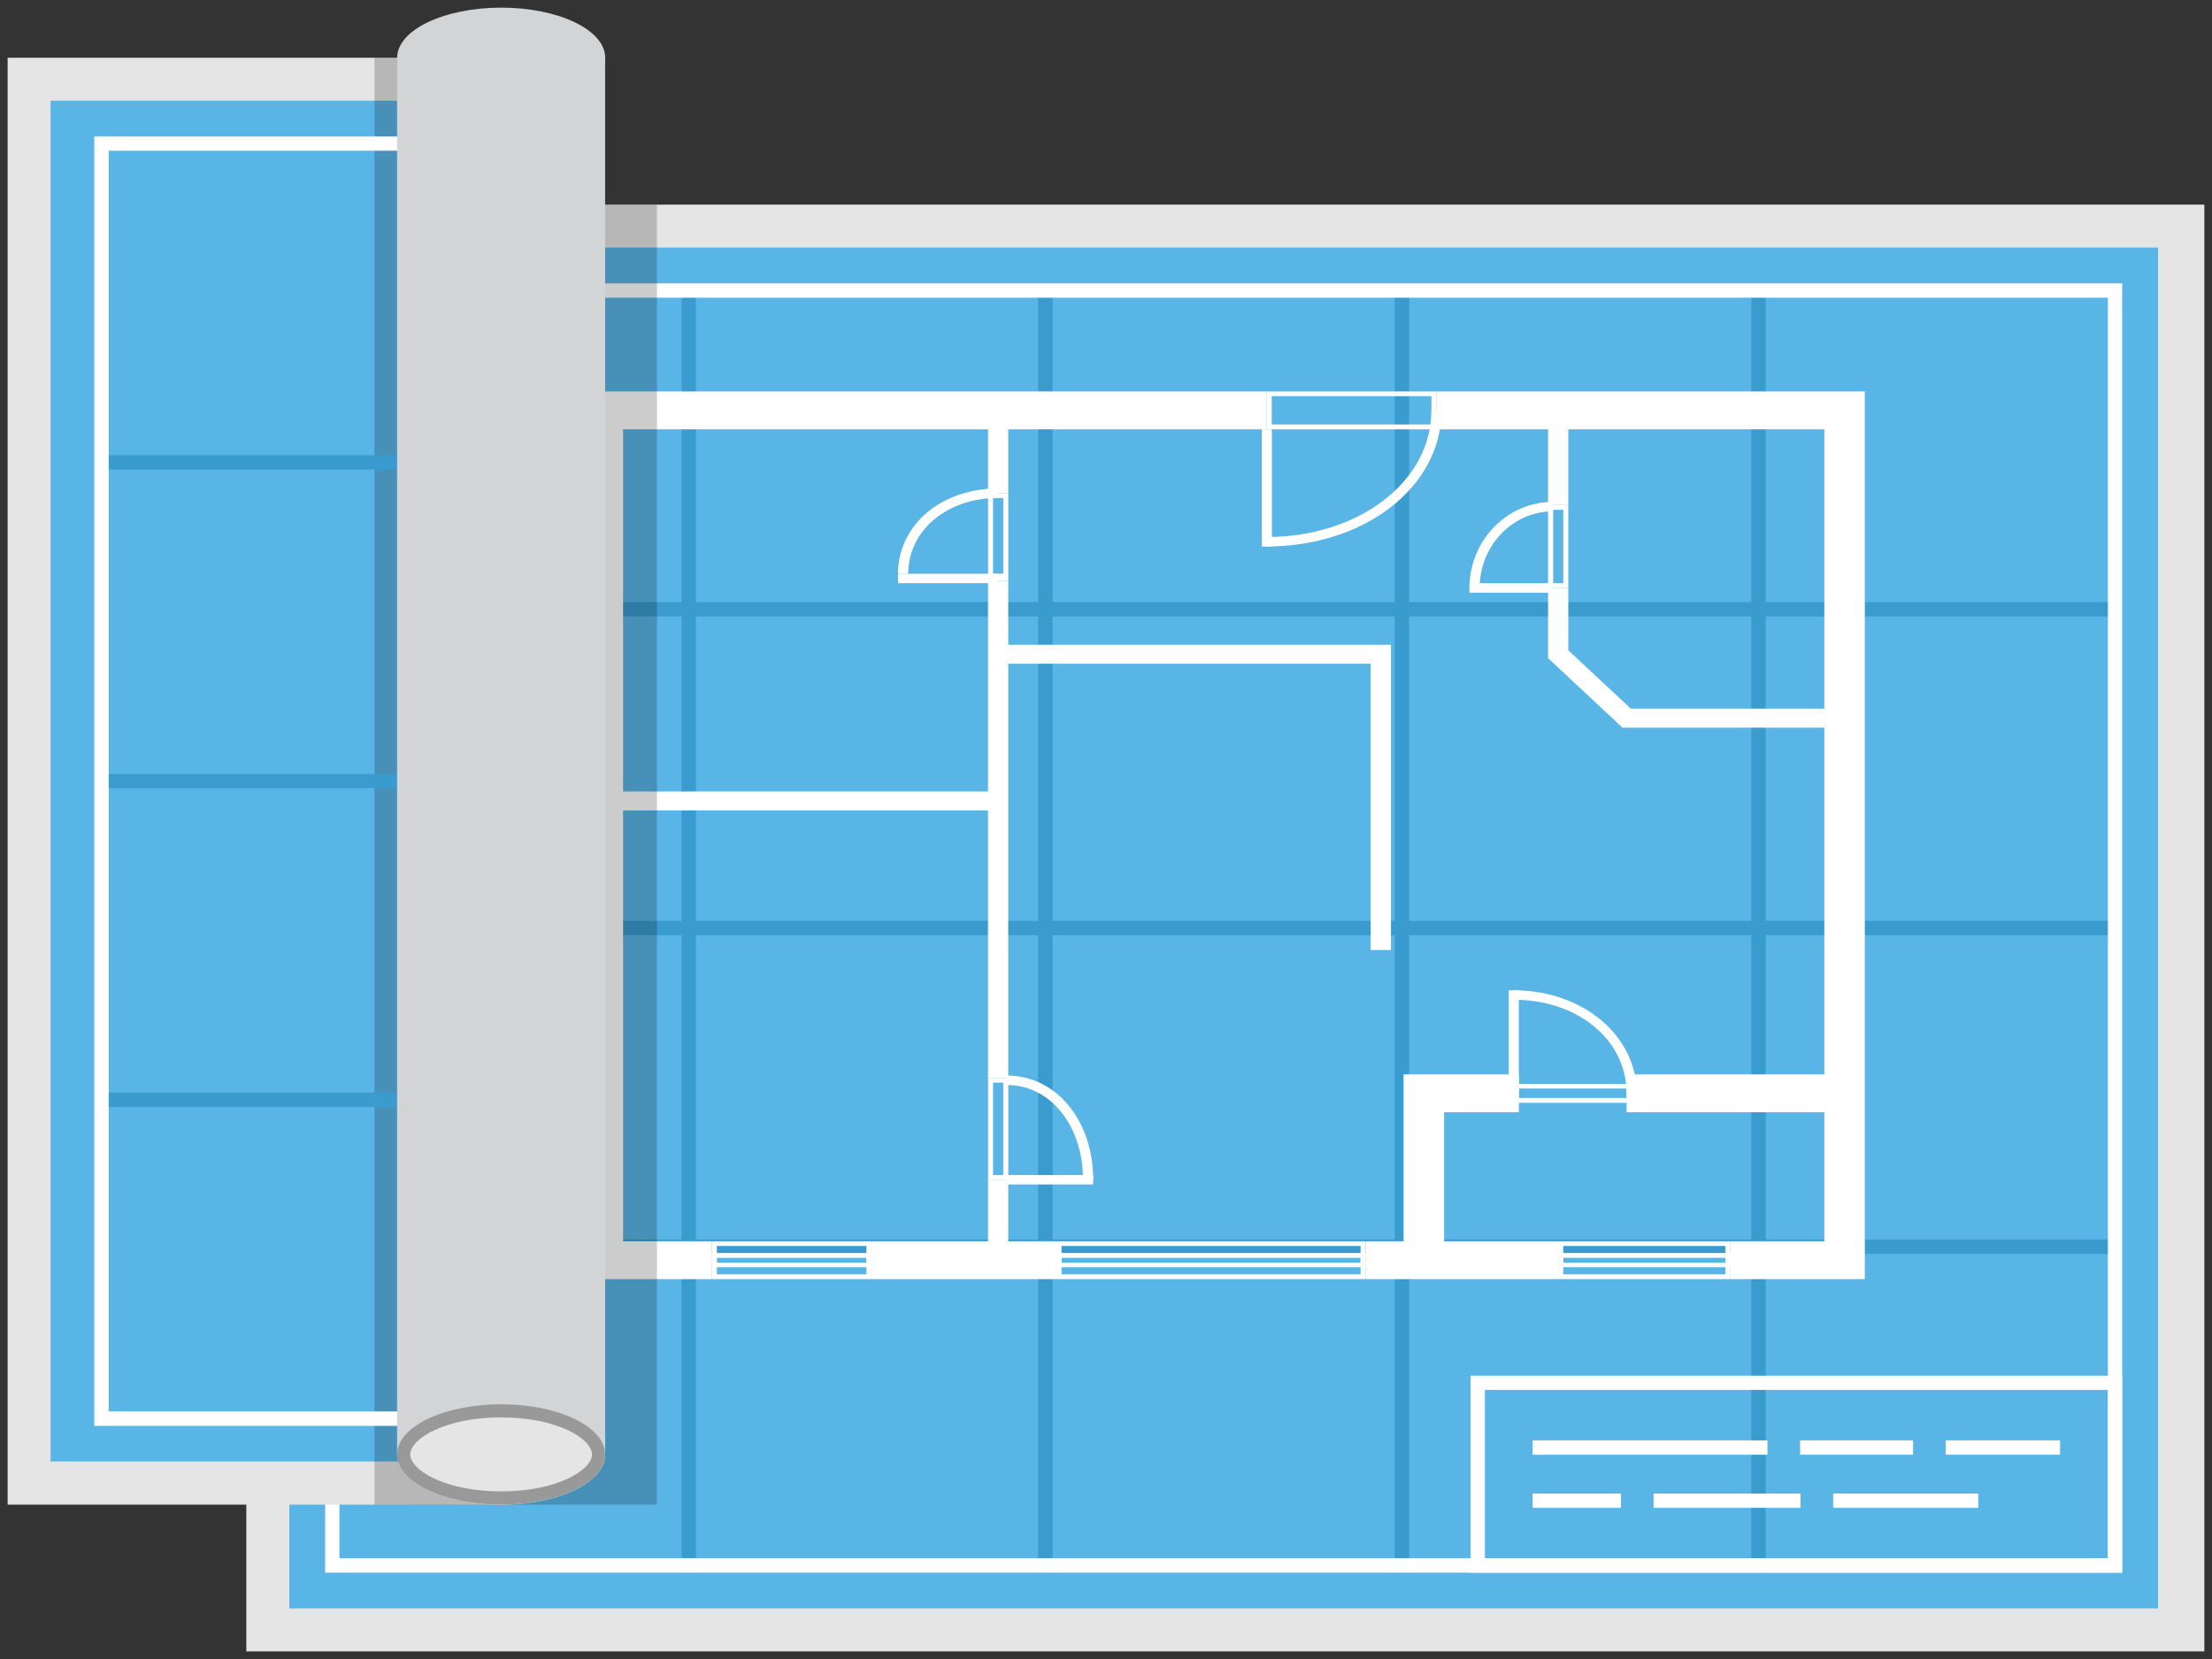<?xml version="1.0" encoding="UTF-8"?> <svg xmlns="http://www.w3.org/2000/svg" viewBox="5996.59 4472.78 289.62 217.22"><rect x="5996.59" y="4472.78" width="289.62" height="217.22" fill="#333333" stroke="none"/> <path fill="rgb(229, 229, 229)" fill-opacity="1" stroke="none" stroke-opacity="1" stroke-width="1" fill-rule="evenodd" id="tSvg318f78066f" d="M 6028.84 4499.57 C 6285.21 4499.57 6285.21 4499.57 6285.21 4499.57 C 6285.21 4499.57 6285.21 4689 6285.21 4689 C 6285.21 4689 6028.84 4689 6028.84 4689C 6028.84 4689 6028.84 4499.57 6028.84 4499.57 Z" class="st0"></path> <path fill="rgb(89, 181, 230)" fill-opacity="1" stroke="none" stroke-opacity="1" stroke-width="1" fill-rule="evenodd" id="tSvgfe7ebf7a6b" d="M 6034.47 4505.19 C 6279.15 4505.19 6279.15 4505.19 6279.15 4505.19 C 6279.15 4505.19 6279.15 4683.37 6279.15 4683.37 C 6279.15 4683.37 6034.47 4683.37 6034.47 4683.37C 6034.47 4683.37 6034.47 4505.19 6034.47 4505.19 Z" class="st1"></path> <path fill="rgb(58, 155, 207)" fill-opacity="1" stroke="none" stroke-opacity="1" stroke-width="1" fill-rule="evenodd" id="tSvg124a22d8857" d="M 6040.09 4635.07 C 6273.51 4635.07 6273.51 4635.07 6273.51 4635.07 C 6273.51 4635.07 6273.51 4636.95 6273.51 4636.95 C 6273.51 4636.95 6040.09 4636.95 6040.09 4636.95C 6040.09 4636.95 6040.09 4635.07 6040.09 4635.07 Z" class="st2"></path> <path fill="rgb(58, 155, 207)" fill-opacity="1" stroke="none" stroke-opacity="1" stroke-width="1" fill-rule="evenodd" id="tSvg118797c46f8" d="M 6040.09 4593.35 C 6273.51 4593.35 6273.51 4593.35 6273.51 4593.35 C 6273.51 4593.35 6273.51 4595.22 6273.51 4595.22 C 6273.51 4595.22 6040.09 4595.22 6040.09 4595.22C 6040.09 4595.22 6040.09 4593.35 6040.09 4593.35 Z" class="st2"></path> <path fill="rgb(58, 155, 207)" fill-opacity="1" stroke="none" stroke-opacity="1" stroke-width="1" fill-rule="evenodd" id="tSvgab8f0ea41b" d="M 6040.09 4551.61 C 6273.51 4551.61 6273.51 4551.61 6273.51 4551.61 C 6273.51 4551.61 6273.51 4553.49 6273.51 4553.49 C 6273.51 4553.49 6040.09 4553.49 6040.09 4553.49C 6040.09 4553.49 6040.09 4551.61 6040.09 4551.61 Z" class="st2"></path> <path fill="rgb(58, 155, 207)" fill-opacity="1" stroke="none" stroke-opacity="1" stroke-width="1" fill-rule="evenodd" id="tSvgb1bd8ea141" d="M 6225.89 4510.82 C 6227.77 4510.82 6227.77 4510.82 6227.77 4510.82 C 6227.77 4510.82 6227.77 4677.74 6227.77 4677.74 C 6227.77 4677.74 6225.89 4677.74 6225.89 4677.74C 6225.89 4677.74 6225.89 4510.82 6225.89 4510.82 Z" class="st2"></path> <path fill="rgb(58, 155, 207)" fill-opacity="1" stroke="none" stroke-opacity="1" stroke-width="1" fill-rule="evenodd" id="tSvg1d34285f05" d="M 6179.21 4510.82 C 6181.09 4510.82 6181.09 4510.82 6181.09 4510.82 C 6181.09 4510.82 6181.09 4677.74 6181.09 4677.74 C 6181.09 4677.74 6179.21 4677.74 6179.21 4677.74C 6179.21 4677.74 6179.21 4510.82 6179.21 4510.82 Z" class="st2"></path> <path fill="rgb(58, 155, 207)" fill-opacity="1" stroke="none" stroke-opacity="1" stroke-width="1" fill-rule="evenodd" id="tSvga0f1c8b53a" d="M 6132.52 4510.82 C 6134.4 4510.82 6134.4 4510.82 6134.4 4510.82 C 6134.4 4510.82 6134.4 4677.74 6134.4 4677.74 C 6134.4 4677.74 6132.52 4677.74 6132.52 4677.74C 6132.52 4677.74 6132.52 4510.82 6132.52 4510.82 Z" class="st2"></path> <path fill="rgb(58, 155, 207)" fill-opacity="1" stroke="none" stroke-opacity="1" stroke-width="1" fill-rule="evenodd" id="tSvg10c6b6bc047" d="M 6085.84 4510.82 C 6087.71 4510.82 6087.71 4510.82 6087.71 4510.82 C 6087.71 4510.82 6087.71 4677.74 6087.71 4677.74 C 6087.71 4677.74 6085.84 4677.74 6085.84 4677.74C 6085.84 4677.74 6085.84 4510.82 6085.84 4510.82 Z" class="st2"></path> <path fill="rgb(255, 255, 255)" fill-opacity="1" stroke="none" stroke-opacity="1" stroke-width="1" fill-rule="evenodd" id="tSvg55a3713820" d="M 6274.45 4678.69 C 6039.16 4678.69 6039.16 4678.69 6039.16 4678.69 C 6039.16 4678.69 6039.16 4509.88 6039.16 4509.88 C 6039.16 4509.88 6274.45 4509.88 6274.45 4509.88 C 6274.45 4509.88 6274.45 4678.69 6274.45 4678.69 M 6041.03 4676.8 C 6272.58 4676.8 6272.58 4676.8 6272.58 4676.8 C 6272.58 4676.8 6272.58 4511.76 6272.58 4511.76 C 6272.58 4511.76 6041.03 4511.76 6041.03 4511.76 C 6041.03 4511.76 6041.03 4676.8 6041.03 4676.8" class="st3"></path> <path fill="rgb(255, 255, 255)" fill-opacity="1" stroke="none" stroke-opacity="1" stroke-width="1" fill-rule="evenodd" id="tSvga9b0329317" d="M 6274.45 4678.69 C 6189.14 4678.69 6189.14 4678.69 6189.14 4678.69 C 6189.14 4678.69 6189.14 4652.9 6189.14 4652.9 C 6189.14 4652.9 6274.45 4652.9 6274.45 4652.9 C 6274.45 4652.9 6274.45 4678.69 6274.45 4678.69 M 6191.01 4676.8 C 6272.58 4676.8 6272.58 4676.8 6272.58 4676.8 C 6272.58 4676.8 6272.58 4654.76 6272.58 4654.76 C 6272.58 4654.76 6191.01 4654.76 6191.01 4654.76 C 6191.01 4654.76 6191.01 4676.8 6191.01 4676.8" class="st3"></path> <path fill="rgb(255, 255, 255)" fill-opacity="1" stroke="none" stroke-opacity="1" stroke-width="1" fill-rule="evenodd" id="tSvgd1c4ab23e9" d="M 6197.26 4661.37 C 6228.01 4661.37 6228.01 4661.37 6228.01 4661.37 C 6228.01 4661.37 6228.01 4663.25 6228.01 4663.25 C 6228.01 4663.25 6197.26 4663.25 6197.26 4663.25C 6197.26 4663.25 6197.26 4661.37 6197.26 4661.37 Z" class="st3"></path> <path fill="rgb(255, 255, 255)" fill-opacity="1" stroke="none" stroke-opacity="1" stroke-width="1" fill-rule="evenodd" id="tSvg113f552bffe" d="M 6232.28 4661.37 C 6247.07 4661.37 6247.07 4661.37 6247.07 4661.37 C 6247.07 4661.37 6247.07 4663.25 6247.07 4663.25 C 6247.07 4663.25 6232.28 4663.25 6232.28 4663.25C 6232.28 4663.25 6232.28 4661.37 6232.28 4661.37 Z" class="st3"></path> <path fill="rgb(255, 255, 255)" fill-opacity="1" stroke="none" stroke-opacity="1" stroke-width="1" fill-rule="evenodd" id="tSvgdc67fd6e37" d="M 6251.34 4661.37 C 6266.32 4661.37 6266.32 4661.37 6266.32 4661.37 C 6266.32 4661.37 6266.32 4663.25 6266.32 4663.25 C 6266.32 4663.25 6251.34 4663.25 6251.34 4663.25C 6251.34 4663.25 6251.34 4661.37 6251.34 4661.37 Z" class="st3"></path> <path fill="rgb(255, 255, 255)" fill-opacity="1" stroke="none" stroke-opacity="1" stroke-width="1" fill-rule="evenodd" id="tSvg589f6ff2ab" d="M 6197.26 4668.33 C 6208.82 4668.33 6208.82 4668.33 6208.82 4668.33 C 6208.82 4668.33 6208.82 4670.2 6208.82 4670.2 C 6208.82 4670.2 6197.26 4670.2 6197.26 4670.2C 6197.26 4670.2 6197.26 4668.33 6197.26 4668.33 Z" class="st3"></path> <path fill="rgb(255, 255, 255)" fill-opacity="1" stroke="none" stroke-opacity="1" stroke-width="1" fill-rule="evenodd" id="tSvg7298cf7e58" d="M 6213.09 4668.33 C 6232.34 4668.33 6232.34 4668.33 6232.34 4668.33 C 6232.34 4668.33 6232.34 4670.2 6232.34 4670.2 C 6232.34 4670.2 6213.09 4670.2 6213.09 4670.2C 6213.09 4670.2 6213.09 4668.33 6213.09 4668.33 Z" class="st3"></path> <path fill="rgb(255, 255, 255)" fill-opacity="1" stroke="none" stroke-opacity="1" stroke-width="1" fill-rule="evenodd" id="tSvg1548003b9cc" d="M 6236.61 4668.33 C 6255.6 4668.33 6255.6 4668.33 6255.6 4668.33 C 6255.6 4668.33 6255.6 4670.2 6255.6 4670.2 C 6255.6 4670.2 6236.61 4670.2 6236.61 4670.2C 6236.61 4670.2 6236.61 4668.33 6236.61 4668.33 Z" class="st3"></path> <path fill="rgb(255, 255, 255)" fill-opacity="1" stroke="none" stroke-opacity="1" stroke-width="1" fill-rule="evenodd" id="tSvgb6524fa8b8" d="M 6184.01 4524.65 C 6184.01 4528.36 6184.01 4528.36 6184.01 4528.36 C 6184.01 4528.36 6163.11 4528.36 6163.11 4528.36 C 6163.11 4528.36 6163.11 4524.65 6163.11 4524.65 C 6163.11 4524.65 6184.01 4524.65 6184.01 4524.65 C 6184.01 4524.65 6184.01 4524.65 6184.01 4524.65 M 6184.68 4524.03 C 6162.46 4524.03 6162.46 4524.03 6162.46 4524.03 C 6162.46 4524.03 6162.46 4528.99 6162.46 4528.99 C 6162.46 4528.99 6184.68 4528.99 6184.68 4528.99 C 6184.68 4528.99 6184.68 4524.03 6184.68 4524.03 C 6184.68 4524.03 6184.68 4524.03 6184.68 4524.03" class="st3"></path> <path fill="rgb(255, 255, 255)" fill-opacity="1" stroke="none" stroke-opacity="1" stroke-width="1" fill-rule="evenodd" id="tSvg16d82338ca0" d="M 6240.75 4640.26 C 6223.16 4640.26 6223.16 4640.26 6223.16 4640.26 C 6223.16 4640.26 6223.16 4635.3 6223.16 4635.3 C 6223.16 4635.3 6235.45 4635.3 6235.45 4635.3 C 6235.45 4635.3 6235.45 4528.99 6235.45 4528.99 C 6235.45 4528.99 6184.68 4528.99 6184.68 4528.99 C 6184.68 4528.99 6184.68 4524.03 6184.68 4524.03 C 6184.68 4524.03 6240.75 4524.03 6240.75 4524.03C 6240.75 4524.03 6240.75 4640.26 6240.75 4640.26 Z" class="st3"></path> <path fill="rgb(255, 255, 255)" fill-opacity="1" stroke="none" stroke-opacity="1" stroke-width="1" fill-rule="evenodd" id="tSvg430b3b41e2" d="M 6222.5 4635.92 C 6222.5 4639.63 6222.5 4639.63 6222.5 4639.63 C 6222.5 4639.63 6201.27 4639.63 6201.27 4639.63 C 6201.27 4639.63 6201.27 4635.92 6201.27 4635.92 C 6201.27 4635.92 6222.5 4635.92 6222.5 4635.92 C 6222.5 4635.92 6222.5 4635.92 6222.5 4635.92 M 6223.16 4635.3 C 6200.6 4635.3 6200.6 4635.3 6200.6 4635.3 C 6200.6 4635.3 6200.6 4640.26 6200.6 4640.26 C 6200.6 4640.26 6223.16 4640.26 6223.16 4640.26 C 6223.16 4640.26 6223.16 4635.3 6223.16 4635.3 C 6223.16 4635.3 6223.16 4635.3 6223.16 4635.3" class="st3"></path> <path fill="rgb(255, 255, 255)" fill-opacity="1" stroke="none" stroke-opacity="1" stroke-width="1" fill-rule="evenodd" id="tSvg1787a150a6f" d="M 6175.39 4635.3 C 6200.61 4635.3 6200.61 4635.3 6200.61 4635.3 C 6200.61 4635.3 6200.61 4640.26 6200.61 4640.26 C 6200.61 4640.26 6175.39 4640.26 6175.39 4640.26C 6175.39 4640.26 6175.39 4635.3 6175.39 4635.3 Z" class="st3"></path> <path fill="rgb(255, 255, 255)" fill-opacity="1" stroke="none" stroke-opacity="1" stroke-width="1" fill-rule="evenodd" id="tSvgffd43ab531" d="M 6174.73 4635.92 C 6174.73 4639.63 6174.73 4639.63 6174.73 4639.63 C 6174.73 4639.63 6135.58 4639.63 6135.58 4639.63 C 6135.58 4639.63 6135.58 4635.92 6135.58 4635.92 C 6135.58 4635.92 6174.73 4635.92 6174.73 4635.92 C 6174.73 4635.92 6174.73 4635.92 6174.73 4635.92 M 6175.39 4635.3 C 6134.91 4635.3 6134.91 4635.3 6134.91 4635.3 C 6134.91 4635.3 6134.91 4640.26 6134.91 4640.26 C 6134.91 4640.26 6175.39 4640.26 6175.39 4640.26 C 6175.39 4640.26 6175.39 4635.3 6175.39 4635.3 C 6175.39 4635.3 6175.39 4635.3 6175.39 4635.3" class="st3"></path> <path fill="rgb(255, 255, 255)" fill-opacity="1" stroke="none" stroke-opacity="1" stroke-width="1" fill-rule="evenodd" id="tSvg18e1fae7b17" d="M 6110.69 4635.3 C 6134.91 4635.3 6134.91 4635.3 6134.91 4635.3 C 6134.91 4635.3 6134.91 4640.26 6134.91 4640.26 C 6134.91 4640.26 6110.69 4640.26 6110.69 4640.26C 6110.69 4640.26 6110.69 4635.3 6110.69 4635.3 Z" class="st3"></path> <path fill="rgb(255, 255, 255)" fill-opacity="1" stroke="none" stroke-opacity="1" stroke-width="1" fill-rule="evenodd" id="tSvg2efc3d77f1" d="M 6110.03 4635.92 C 6110.03 4639.63 6110.03 4639.63 6110.03 4639.63 C 6110.03 4639.63 6090.45 4639.63 6090.45 4639.63 C 6090.45 4639.63 6090.45 4635.92 6090.45 4635.92 C 6090.45 4635.92 6110.03 4635.92 6110.03 4635.92 C 6110.03 4635.92 6110.03 4635.92 6110.03 4635.92 M 6110.69 4635.3 C 6089.79 4635.3 6089.79 4635.3 6089.79 4635.3 C 6089.79 4635.3 6089.79 4640.26 6089.79 4640.26 C 6089.79 4640.26 6110.69 4640.26 6110.69 4640.26 C 6110.69 4640.26 6110.69 4635.3 6110.69 4635.3 C 6110.69 4635.3 6110.69 4635.3 6110.69 4635.3" class="st3"></path> <path fill="rgb(255, 255, 255)" fill-opacity="1" stroke="none" stroke-opacity="1" stroke-width="1" fill-rule="evenodd" id="tSvga7b7f15a2" d="M 6222.5 4637.47 C 6222.5 4638.1 6222.5 4638.1 6222.5 4638.1 C 6222.5 4638.1 6201.27 4638.1 6201.27 4638.1 C 6201.27 4638.1 6201.27 4637.47 6201.27 4637.47 C 6201.27 4637.47 6222.5 4637.47 6222.5 4637.47 C 6222.5 4637.47 6222.5 4637.47 6222.5 4637.47 M 6223.16 4636.84 C 6200.6 4636.84 6200.6 4636.84 6200.6 4636.84 C 6200.6 4636.84 6200.6 4638.7 6200.6 4638.7 C 6200.6 4638.7 6223.16 4638.7 6223.16 4638.7 C 6223.16 4638.7 6223.16 4636.84 6223.16 4636.84 C 6223.16 4636.84 6223.16 4636.84 6223.16 4636.84" class="st3"></path> <path fill="rgb(255, 255, 255)" fill-opacity="1" stroke="none" stroke-opacity="1" stroke-width="1" fill-rule="evenodd" id="tSvgd16bf7e50a" d="M 6174.73 4637.47 C 6174.73 4638.1 6174.73 4638.1 6174.73 4638.1 C 6174.73 4638.1 6135.58 4638.1 6135.58 4638.1 C 6135.58 4638.1 6135.58 4637.47 6135.58 4637.47 C 6135.58 4637.47 6174.73 4637.47 6174.73 4637.47 C 6174.73 4637.47 6174.73 4637.47 6174.73 4637.47 M 6175.39 4636.84 C 6134.91 4636.84 6134.91 4636.84 6134.91 4636.84 C 6134.91 4636.84 6134.91 4638.7 6134.91 4638.7 C 6134.91 4638.7 6175.39 4638.7 6175.39 4638.7 C 6175.39 4638.7 6175.39 4636.84 6175.39 4636.84 C 6175.39 4636.84 6175.39 4636.84 6175.39 4636.84" class="st3"></path> <path fill="rgb(255, 255, 255)" fill-opacity="1" stroke="none" stroke-opacity="1" stroke-width="1" fill-rule="evenodd" id="tSvga08fd164d9" d="M 6110.03 4637.47 C 6110.03 4638.1 6110.03 4638.1 6110.03 4638.1 C 6110.03 4638.1 6090.45 4638.1 6090.45 4638.1 C 6090.45 4638.1 6090.45 4637.47 6090.45 4637.47 C 6090.45 4637.47 6110.03 4637.47 6110.03 4637.47 C 6110.03 4637.47 6110.03 4637.47 6110.03 4637.47 M 6110.69 4636.84 C 6089.79 4636.84 6089.79 4636.84 6089.79 4636.84 C 6089.79 4636.84 6089.79 4638.7 6089.79 4638.7 C 6089.79 4638.7 6110.69 4638.7 6110.69 4638.7 C 6110.69 4638.7 6110.69 4636.84 6110.69 4636.84 C 6110.69 4636.84 6110.69 4636.84 6110.69 4636.84" class="st3"></path> <path fill="rgb(255, 255, 255)" fill-opacity="1" stroke="none" stroke-opacity="1" stroke-width="1" fill-rule="evenodd" id="tSvg14d6935ca28" d="M 6089.79 4640.26 C 6072.86 4640.26 6072.86 4640.26 6072.86 4640.26 C 6072.86 4640.26 6072.86 4524.03 6072.86 4524.03 C 6072.86 4524.03 6162.45 4524.03 6162.45 4524.03 C 6162.45 4524.03 6162.45 4528.99 6162.45 4528.99 C 6162.45 4528.99 6078.17 4528.99 6078.17 4528.99 C 6078.17 4528.99 6078.17 4635.3 6078.17 4635.3 C 6078.17 4635.3 6089.79 4635.3 6089.79 4635.3C 6089.79 4635.3 6089.79 4640.26 6089.79 4640.26 Z" class="st3"></path> <path fill="rgb(255, 255, 255)" fill-opacity="1" stroke="none" stroke-opacity="1" stroke-width="1" fill-rule="evenodd" id="tSvgd580637e35" d="M 6075.52 4576.41 C 6127.28 4576.41 6127.28 4576.41 6127.28 4576.41 C 6127.28 4576.41 6127.28 4578.89 6127.28 4578.89 C 6127.28 4578.89 6075.52 4578.89 6075.52 4578.89C 6075.52 4578.89 6075.52 4576.41 6075.52 4576.41 Z" class="st3"></path> <path fill="rgb(255, 255, 255)" fill-opacity="1" stroke="none" stroke-opacity="1" stroke-width="1" fill-rule="evenodd" id="tSvg103a1c08915" d="M 6125.95 4627.23 C 6128.6 4627.23 6128.6 4627.23 6128.6 4627.23 C 6128.6 4627.23 6128.6 4637.77 6128.6 4637.77 C 6128.6 4637.77 6125.95 4637.77 6125.95 4637.77C 6125.95 4637.77 6125.95 4627.23 6125.95 4627.23 Z" class="st3"></path> <path fill="rgb(255, 255, 255)" fill-opacity="1" stroke="none" stroke-opacity="1" stroke-width="1" fill-rule="evenodd" id="tSvg2c7fc19a66" d="M 6127.95 4614.53 C 6127.95 4626.63 6127.95 4626.63 6127.95 4626.63 C 6127.95 4626.63 6126.61 4626.63 6126.61 4626.63 C 6126.61 4626.63 6126.61 4614.53 6126.61 4614.53 C 6126.61 4614.53 6127.95 4614.53 6127.95 4614.53 C 6127.95 4614.53 6127.95 4614.53 6127.95 4614.53 M 6128.61 4613.92 C 6125.96 4613.92 6125.96 4613.92 6125.96 4613.92 C 6125.96 4613.92 6125.96 4627.24 6125.96 4627.24 C 6125.96 4627.24 6128.61 4627.24 6128.61 4627.24 C 6128.61 4627.24 6128.61 4613.92 6128.61 4613.92 C 6128.61 4613.92 6128.61 4613.92 6128.61 4613.92" class="st3"></path> <path fill="rgb(255, 255, 255)" fill-opacity="1" stroke="none" stroke-opacity="1" stroke-width="1" fill-rule="evenodd" id="tSvga02f778212" d="M 6125.95 4548.83 C 6128.6 4548.83 6128.6 4548.83 6128.6 4548.83 C 6128.6 4548.83 6128.6 4613.92 6128.6 4613.92 C 6128.6 4613.92 6125.95 4613.92 6125.95 4613.92C 6125.95 4613.92 6125.95 4548.83 6125.95 4548.83 Z" class="st3"></path> <path fill="rgb(255, 255, 255)" fill-opacity="1" stroke="none" stroke-opacity="1" stroke-width="1" fill-rule="evenodd" id="tSvg14afcfeb44d" d="M 6127.95 4537.98 C 6127.95 4547.9 6127.95 4547.9 6127.95 4547.9 C 6127.95 4547.9 6126.61 4547.9 6126.61 4547.9 C 6126.61 4547.9 6126.61 4537.98 6126.61 4537.98 C 6126.61 4537.98 6127.95 4537.98 6127.95 4537.98 C 6127.95 4537.98 6127.95 4537.98 6127.95 4537.98 M 6128.61 4537.36 C 6125.96 4537.36 6125.96 4537.36 6125.96 4537.36 C 6125.96 4537.36 6125.96 4548.83 6125.96 4548.83 C 6125.96 4548.83 6128.61 4548.83 6128.61 4548.83 C 6128.61 4548.83 6128.61 4537.36 6128.61 4537.36 C 6128.61 4537.36 6128.61 4537.36 6128.61 4537.36" class="st3"></path> <path fill="rgb(255, 255, 255)" fill-opacity="1" stroke="none" stroke-opacity="1" stroke-width="1" fill-rule="evenodd" id="tSvg18989a57679" d="M 6125.95 4526.51 C 6128.6 4526.51 6128.6 4526.51 6128.6 4526.51 C 6128.6 4526.51 6128.6 4537.36 6128.6 4537.36 C 6128.6 4537.36 6125.95 4537.36 6125.95 4537.36C 6125.95 4537.36 6125.95 4526.51 6125.95 4526.51 Z" class="st3"></path> <path fill="rgb(255, 255, 255)" fill-opacity="1" stroke="none" stroke-opacity="1" stroke-width="1" fill-rule="evenodd" id="tSvg8c901b9861" d="M 6178.71 4597.17 C 6176.05 4597.17 6176.05 4597.17 6176.05 4597.17 C 6176.05 4597.17 6176.05 4559.68 6176.05 4559.68 C 6176.05 4559.68 6127.28 4559.68 6127.28 4559.68 C 6127.28 4559.68 6127.28 4557.2 6127.28 4557.2 C 6127.28 4557.2 6178.71 4557.2 6178.71 4557.2C 6178.71 4557.2 6178.71 4597.17 6178.71 4597.17 Z" class="st3"></path> <path fill="rgb(255, 255, 255)" fill-opacity="1" stroke="none" stroke-opacity="1" stroke-width="1" fill-rule="evenodd" id="tSvg8664418b39" d="M 6238.09 4568.05 C 6209.02 4568.05 6209.02 4568.05 6209.02 4568.05 C 6209.02 4568.05 6199.28 4558.95 6199.28 4558.95 C 6199.28 4558.95 6199.28 4549.76 6199.28 4549.76 C 6199.28 4549.76 6201.93 4549.76 6201.93 4549.76 C 6201.93 4549.76 6201.93 4557.92 6201.93 4557.92 C 6201.93 4557.92 6210.11 4565.56 6210.11 4565.56 C 6210.11 4565.56 6238.09 4565.56 6238.09 4565.56C 6238.09 4565.56 6238.09 4568.05 6238.09 4568.05 Z" class="st3"></path> <path fill="rgb(255, 255, 255)" fill-opacity="1" stroke="none" stroke-opacity="1" stroke-width="1" fill-rule="evenodd" id="tSvgee83d56f53" d="M 6201.27 4539.53 C 6201.27 4549.14 6201.27 4549.14 6201.27 4549.14 C 6201.27 4549.14 6199.95 4549.14 6199.95 4549.14 C 6199.95 4549.14 6199.95 4539.53 6199.95 4539.53 C 6199.95 4539.53 6201.27 4539.53 6201.27 4539.53 C 6201.27 4539.53 6201.27 4539.53 6201.27 4539.53 M 6201.93 4538.9 C 6199.28 4538.9 6199.28 4538.9 6199.28 4538.9 C 6199.28 4538.9 6199.28 4549.76 6199.28 4549.76 C 6199.28 4549.76 6201.93 4549.76 6201.93 4549.76 C 6201.93 4549.76 6201.93 4538.9 6201.93 4538.9 C 6201.93 4538.9 6201.93 4538.9 6201.93 4538.9" class="st3"></path> <path fill="rgb(255, 255, 255)" fill-opacity="1" stroke="none" stroke-opacity="1" stroke-width="1" fill-rule="evenodd" id="tSvg17cb80f5dca" d="M 6199.28 4526.51 C 6201.93 4526.51 6201.93 4526.51 6201.93 4526.51 C 6201.93 4526.51 6201.93 4538.9 6201.93 4538.9 C 6201.93 4538.9 6199.28 4538.9 6199.28 4538.9C 6199.28 4538.9 6199.28 4526.51 6199.28 4526.51 Z" class="st3"></path> <path fill="rgb(255, 255, 255)" fill-opacity="1" stroke="none" stroke-opacity="1" stroke-width="1" fill-rule="evenodd" id="tSvg17fe0a50e6b" d="M 6114.17 4547.9 C 6127.28 4547.9 6127.28 4547.9 6127.28 4547.9 C 6127.28 4547.9 6127.28 4549.14 6127.28 4549.14 C 6127.28 4549.14 6114.17 4549.14 6114.17 4549.14C 6114.17 4549.14 6114.17 4547.9 6114.17 4547.9 Z" class="st3"></path> <path fill="rgb(255, 255, 255)" fill-opacity="1" stroke="none" stroke-opacity="1" stroke-width="1" fill-rule="evenodd" id="tSvgb0ab9e8ec5" d="M 6188.99 4549.14 C 6199.94 4549.14 6199.94 4549.14 6199.94 4549.14 C 6199.94 4549.14 6199.94 4550.38 6199.94 4550.38 C 6199.94 4550.38 6188.99 4550.38 6188.99 4550.38C 6188.99 4550.38 6188.99 4549.14 6188.99 4549.14 Z" class="st3"></path> <path fill="rgb(255, 255, 255)" fill-opacity="1" stroke="none" stroke-opacity="1" stroke-width="1" fill-rule="evenodd" id="tSvg6d07234dff" d="M 6128.44 4626.63 C 6139.72 4626.63 6139.72 4626.63 6139.72 4626.63 C 6139.72 4626.63 6139.72 4627.86 6139.72 4627.86 C 6139.72 4627.86 6128.44 4627.86 6128.44 4627.86C 6128.44 4627.86 6128.44 4626.63 6128.44 4626.63 Z" class="st3"></path> <path fill="rgb(255, 255, 255)" fill-opacity="1" stroke="none" stroke-opacity="1" stroke-width="1" fill-rule="evenodd" id="tSvg7f5949aa28" d="M 6209.56 4613.45 C 6238.09 4613.45 6238.09 4613.45 6238.09 4613.45 C 6238.09 4613.45 6238.09 4618.41 6238.09 4618.41 C 6238.09 4618.41 6209.56 4618.41 6209.56 4618.41C 6209.56 4618.41 6209.56 4613.45 6209.56 4613.45 Z" class="st3"></path> <path fill="rgb(255, 255, 255)" fill-opacity="1" stroke="none" stroke-opacity="1" stroke-width="1" fill-rule="evenodd" id="tSvg10d1c166c80" d="M 6209.56 4615.3 C 6209.56 4616.54 6209.56 4616.54 6209.56 4616.54 C 6209.56 4616.54 6195.45 4616.54 6195.45 4616.54 C 6195.45 4616.54 6195.45 4615.3 6195.45 4615.3 C 6195.45 4615.3 6209.56 4615.3 6209.56 4615.3 C 6209.56 4615.3 6209.56 4615.3 6209.56 4615.3 M 6210.23 4614.7 C 6194.8 4614.7 6194.8 4614.7 6194.8 4614.7 C 6194.8 4614.7 6194.8 4617.17 6194.8 4617.17 C 6194.8 4617.17 6210.23 4617.17 6210.23 4617.17 C 6210.23 4617.17 6210.23 4614.7 6210.23 4614.7 C 6210.23 4614.7 6210.23 4614.7 6210.23 4614.7" class="st3"></path> <path fill="rgb(255, 255, 255)" fill-opacity="1" stroke="none" stroke-opacity="1" stroke-width="1" fill-rule="evenodd" id="tSvg4cd5b308b6" d="M 6185.67 4637.77 C 6180.36 4637.77 6180.36 4637.77 6180.36 4637.77 C 6180.36 4637.77 6180.36 4613.45 6180.36 4613.45 C 6180.36 4613.45 6195.46 4613.45 6195.46 4613.45 C 6195.46 4613.45 6195.46 4618.41 6195.46 4618.41 C 6195.46 4618.41 6185.67 4618.41 6185.67 4618.41C 6185.67 4618.41 6185.67 4637.77 6185.67 4637.77 Z" class="st3"></path> <path fill="rgb(255, 255, 255)" fill-opacity="1" stroke="none" stroke-opacity="1" stroke-width="1" fill-rule="evenodd" id="tSvga8955dd0d2" d="M 6161.79 4528.99 C 6163.12 4528.99 6163.12 4528.99 6163.12 4528.99 C 6163.12 4528.99 6163.12 4544.34 6163.12 4544.34 C 6163.12 4544.34 6161.79 4544.34 6161.79 4544.34C 6161.79 4544.34 6161.79 4528.99 6161.79 4528.99 Z" class="st3"></path> <path fill="rgb(255, 255, 255)" fill-opacity="1" stroke="none" stroke-opacity="1" stroke-width="1" fill-rule="evenodd" id="tSvg625b670ac9" d="M 6194.13 4602.44 C 6195.45 4602.44 6195.45 4602.44 6195.45 4602.44 C 6195.45 4602.44 6195.45 4615.93 6195.45 4615.93 C 6195.45 4615.93 6194.13 4615.93 6194.13 4615.93C 6194.13 4615.93 6194.13 4602.44 6194.13 4602.44 Z" class="st3"></path> <path fill="rgb(255, 255, 255)" fill-opacity="1" stroke="none" stroke-opacity="1" stroke-width="1" fill-rule="evenodd" id="tSvg7271a4d285" d="M 6162.45 4544.33 C 6162.45 4543.09 6162.45 4543.09 6162.45 4543.09 C 6174.54 4543.09 6184.01 4535.81 6184.01 4526.51 C 6185.33 4526.51 6185.33 4526.51 6185.33 4526.51 C 6185.34 4536.5 6175.29 4544.33 6162.45 4544.33Z" class="st3"></path> <path fill="rgb(255, 255, 255)" fill-opacity="1" stroke="none" stroke-opacity="1" stroke-width="1" fill-rule="evenodd" id="tSvg1399fc660a7" d="M 6190.32 4549.76 C 6188.99 4549.76 6188.99 4549.76 6188.99 4549.76 C 6188.99 4543.55 6193.9 4538.49 6199.94 4538.49 C 6199.94 4539.73 6199.94 4539.73 6199.94 4539.73 C 6194.63 4539.73 6190.32 4544.23 6190.32 4549.76Z" class="st3"></path> <path fill="rgb(255, 255, 255)" fill-opacity="1" stroke="none" stroke-opacity="1" stroke-width="1" fill-rule="evenodd" id="tSvg151b42fab6b" d="M 6210.89 4615.93 C 6209.56 4615.93 6209.56 4615.93 6209.56 4615.93 C 6209.56 4608.95 6203.21 4603.68 6194.79 4603.68 C 6194.79 4602.44 6194.79 4602.44 6194.79 4602.44 C 6203.82 4602.44 6210.89 4608.37 6210.89 4615.93Z" class="st3"></path> <path fill="rgb(255, 255, 255)" fill-opacity="1" stroke="none" stroke-opacity="1" stroke-width="1" fill-rule="evenodd" id="tSvg7a06f08d94" d="M 6115.5 4547.9 C 6114.17 4547.9 6114.17 4547.9 6114.17 4547.9 C 6114.17 4541.54 6119.81 4536.73 6127.28 4536.73 C 6127.28 4537.97 6127.28 4537.97 6127.28 4537.97 C 6120.56 4537.98 6115.5 4542.24 6115.5 4547.9Z" class="st3"></path> <path fill="rgb(255, 255, 255)" fill-opacity="1" stroke="none" stroke-opacity="1" stroke-width="1" fill-rule="evenodd" id="tSvg6aa77dc2b1" d="M 6139.72 4627.23 C 6138.39 4627.23 6138.39 4627.23 6138.39 4627.23 C 6138.39 4620.17 6134.11 4614.84 6128.44 4614.84 C 6128.44 4613.6 6128.44 4613.6 6128.44 4613.6 C 6134.87 4613.61 6139.72 4619.47 6139.72 4627.23Z" class="st3"></path> <path fill="rgb(0, 0, 0)" fill-opacity="0.2" stroke="none" stroke-opacity="0.2" stroke-width="1" fill-rule="evenodd" id="tSvg6771680f80" d="M 6050.36 4499.57 C 6082.61 4499.57 6082.61 4499.57 6082.61 4499.57 C 6082.61 4499.57 6082.61 4669.78 6082.61 4669.78 C 6082.61 4669.78 6050.36 4669.78 6050.36 4669.78C 6050.36 4669.78 6050.36 4499.57 6050.36 4499.57 Z" class="st4"></path> <path fill="rgb(229, 229, 229)" fill-opacity="1" stroke="none" stroke-opacity="1" stroke-width="1" fill-rule="evenodd" id="tSvg122a3910dc9" d="M 5997.59 4480.34 C 6062.66 4480.34 6062.66 4480.34 6062.66 4480.34 C 6062.66 4480.34 6062.66 4669.78 6062.66 4669.78 C 6062.66 4669.78 5997.59 4669.78 5997.59 4669.78C 5997.59 4669.78 5997.59 4480.34 5997.59 4480.34 Z" class="st0"></path> <path fill="rgb(89, 181, 230)" fill-opacity="1" stroke="none" stroke-opacity="1" stroke-width="1" fill-rule="evenodd" id="tSvge8b5845e8" d="M 6003.21 4485.96 C 6062.23 4485.96 6062.23 4485.96 6062.23 4485.96 C 6062.23 4485.96 6062.23 4664.13 6062.23 4664.13 C 6062.23 4664.13 6003.21 4664.13 6003.21 4664.13C 6003.21 4664.13 6003.21 4485.96 6003.21 4485.96 Z" class="st1"></path> <path fill="rgb(0, 0, 0)" fill-opacity="0.2" stroke="none" stroke-opacity="0.2" stroke-width="1" fill-rule="evenodd" id="tSvg55898a4a" d="M 6045.62 4480.34 C 6062.66 4480.34 6062.66 4480.34 6062.66 4480.34 C 6062.66 4480.34 6062.66 4669.78 6062.66 4669.78 C 6062.66 4669.78 6045.62 4669.78 6045.62 4669.78C 6045.62 4669.78 6045.62 4480.34 6045.62 4480.34 Z" class="st4"></path> <path fill="rgb(211, 212, 214)" fill-opacity="1" stroke="none" stroke-opacity="1" stroke-width="1" fill-rule="evenodd" id="tSvg172cc9fb5a7" d="M 6075.83 4480.34 C 6075.83 4483.97 6069.73 4486.9 6062.22 4486.9 C 6054.71 4486.9 6048.59 4483.96 6048.59 4480.34 C 6048.59 4476.72 6054.7 4473.78 6062.22 4473.78 C 6069.74 4473.78 6075.83 4476.71 6075.83 4480.34Z" class="st5"></path> <path fill="rgb(58, 155, 207)" fill-opacity="1" stroke="none" stroke-opacity="1" stroke-width="1" fill-rule="evenodd" id="tSvg153477fe62c" d="M 6009.88 4615.83 C 6062.22 4615.83 6062.22 4615.83 6062.22 4615.83 C 6062.22 4615.83 6062.22 4617.72 6062.22 4617.72 C 6062.22 4617.72 6009.88 4617.72 6009.88 4617.72C 6009.88 4617.72 6009.88 4615.83 6009.88 4615.83 Z" class="st2"></path> <path fill="rgb(58, 155, 207)" fill-opacity="1" stroke="none" stroke-opacity="1" stroke-width="1" fill-rule="evenodd" id="tSvga3b889268a" d="M 6009.88 4574.12 C 6062.22 4574.12 6062.22 4574.12 6062.22 4574.12 C 6062.22 4574.12 6062.22 4575.98 6062.22 4575.98 C 6062.22 4575.98 6009.88 4575.98 6009.88 4575.98C 6009.88 4575.98 6009.88 4574.12 6009.88 4574.12 Z" class="st2"></path> <path fill="rgb(58, 155, 207)" fill-opacity="1" stroke="none" stroke-opacity="1" stroke-width="1" fill-rule="evenodd" id="tSvg147f3df5392" d="M 6009.88 4532.37 C 6062.22 4532.37 6062.22 4532.37 6062.22 4532.37 C 6062.22 4532.37 6062.22 4534.26 6062.22 4534.26 C 6062.22 4534.26 6009.88 4534.26 6009.88 4534.26C 6009.88 4534.26 6009.88 4532.37 6009.88 4532.37 Z" class="st2"></path> <path fill="rgb(58, 155, 207)" fill-opacity="1" stroke="none" stroke-opacity="1" stroke-width="1" fill-rule="evenodd" id="tSvg5a996463a3" d="M 6055.63 4491.59 C 6057.5 4491.59 6057.5 4491.59 6057.5 4491.59 C 6057.5 4491.59 6057.5 4658.51 6057.5 4658.51 C 6057.5 4658.51 6055.63 4658.51 6055.63 4658.51C 6055.63 4658.51 6055.63 4491.59 6055.63 4491.59 Z" class="st2"></path> <path fill="rgb(255, 255, 255)" fill-opacity="1" stroke="none" stroke-opacity="1" stroke-width="1" fill-rule="evenodd" id="tSvgdb3f053c14" d="M 6010.83 4492.51 C 6062.23 4492.51 6062.23 4492.51 6062.23 4492.51 C 6062.23 4492.51 6062.23 4490.65 6062.23 4490.65 C 6062.23 4490.65 6008.93 4490.65 6008.93 4490.65 C 6008.93 4490.65 6008.93 4659.47 6008.93 4659.47 C 6008.93 4659.47 6062.22 4659.47 6062.22 4659.47 C 6062.22 4659.47 6062.22 4657.58 6062.22 4657.58 C 6062.22 4657.58 6010.82 4657.58 6010.82 4657.58 C 6010.82 4657.58 6010.82 4492.51 6010.82 4492.51" class="st3"></path> <path fill="rgb(211, 212, 214)" fill-opacity="1" stroke="none" stroke-opacity="1" stroke-width="1" fill-rule="evenodd" id="tSvg14021d7ed04" d="M 6048.58 4480.34 C 6075.82 4480.34 6075.82 4480.34 6075.82 4480.34 C 6075.82 4480.34 6075.82 4663.21 6075.82 4663.21 C 6075.82 4663.21 6048.58 4663.21 6048.58 4663.21C 6048.58 4663.21 6048.58 4480.34 6048.58 4480.34 Z" class="st5"></path> <path fill="rgb(229, 229, 229)" fill-opacity="1" stroke="none" stroke-opacity="1" stroke-width="1" fill-rule="evenodd" id="tSvg8a3f4207b6" d="M 6075.83 4663.22 C 6075.83 4666.85 6069.73 4669.79 6062.22 4669.79 C 6054.71 4669.79 6048.59 4666.85 6048.59 4663.22 C 6048.59 4659.58 6054.7 4656.65 6062.22 4656.65 C 6069.74 4656.65 6075.83 4659.58 6075.83 4663.22Z" class="st0"></path> <path fill="rgb(153, 153, 153)" fill-opacity="1" stroke="none" stroke-opacity="1" stroke-width="1" fill-rule="evenodd" id="tSvgc7848c3fa2" d="M 6062.21 4658.36 C 6069.58 4658.36 6074.1 4661.18 6074.1 4663.21 C 6074.1 4665.23 6069.57 4668.05 6062.21 4668.05 C 6054.83 4668.05 6050.3 4665.23 6050.3 4663.21 C 6050.3 4661.19 6054.83 4658.36 6062.21 4658.36 C 6062.21 4658.36 6062.21 4658.36 6062.21 4658.36 M 6062.21 4656.64 C 6054.69 4656.64 6048.58 4659.58 6048.58 4663.21 C 6048.58 4666.84 6054.69 4669.78 6062.21 4669.78 C 6069.73 4669.78 6075.82 4666.84 6075.82 4663.21 C 6075.83 4659.58 6069.73 4656.64 6062.21 4656.64 C 6062.21 4656.64 6062.21 4656.64 6062.21 4656.64" class="st6"></path> <defs> </defs> </svg> 